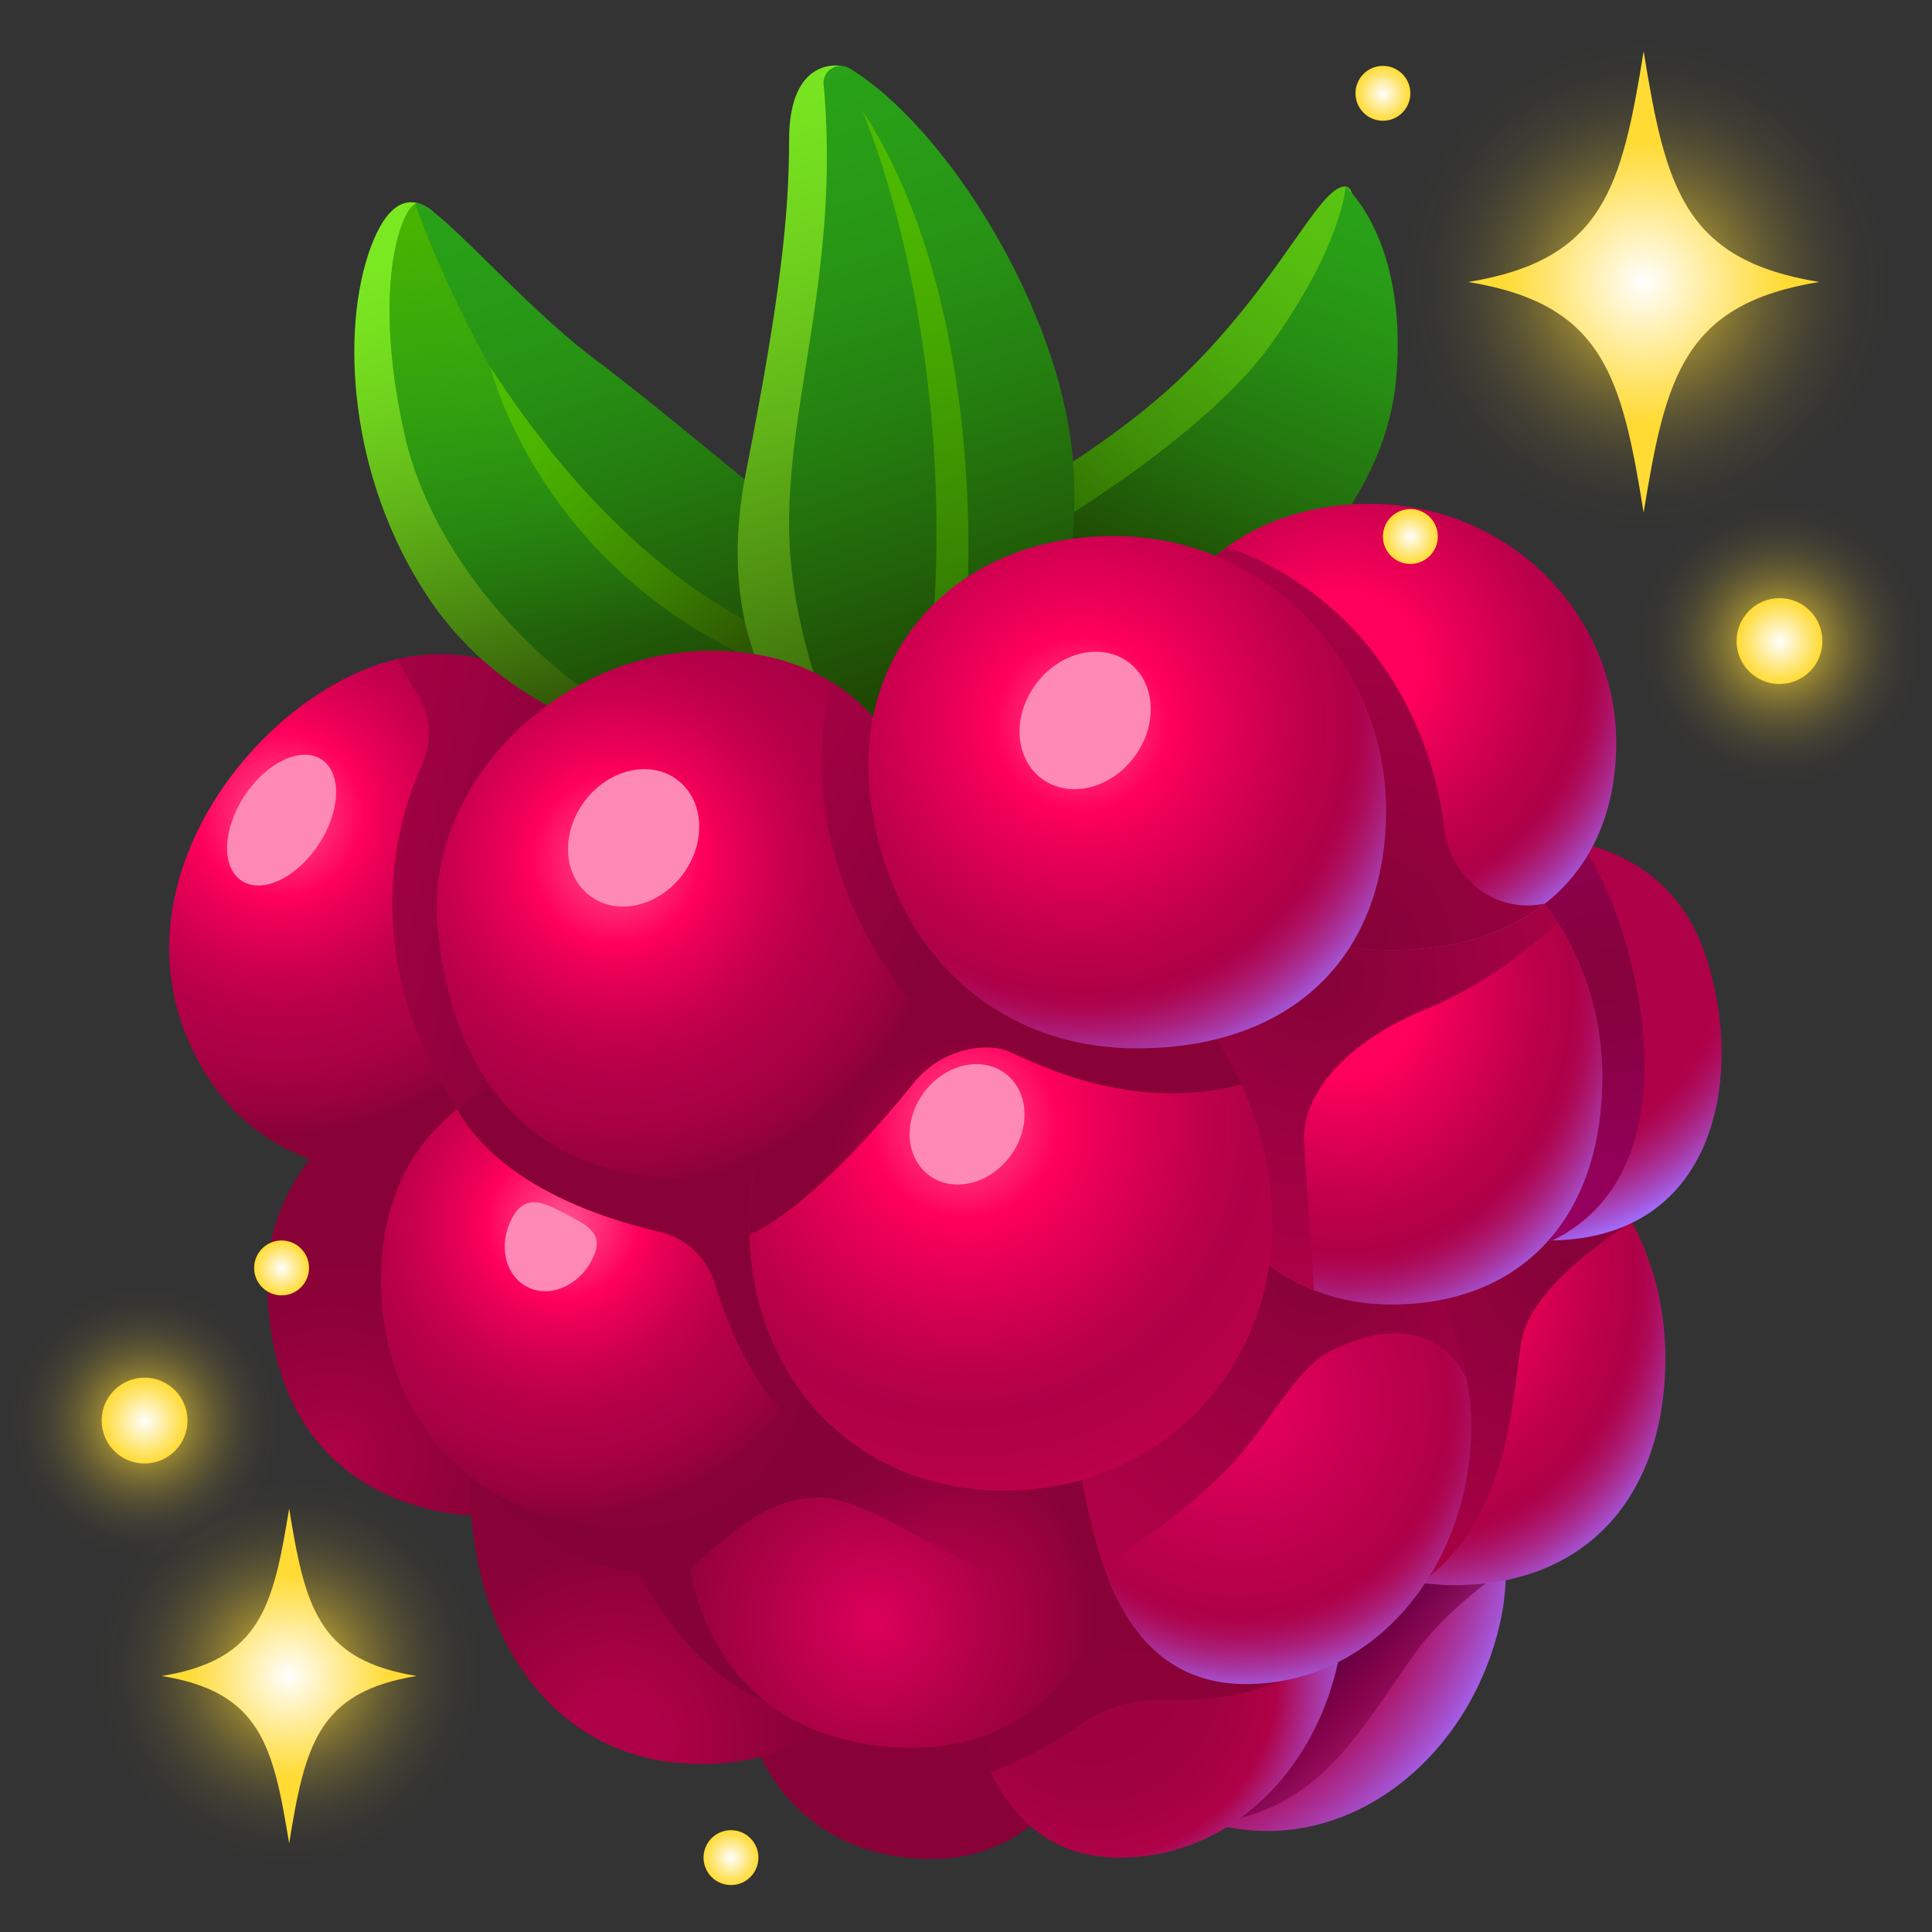 <?xml version="1.0" encoding="UTF-8"?>
<svg id="Layer_1" xmlns="http://www.w3.org/2000/svg" xmlns:xlink="http://www.w3.org/1999/xlink" version="1.1" viewBox="0 0 200 200">
  <rect x="0" y="0" width="200" height="200" fill="#333333" stroke="none"/>
  <!-- Generator: Adobe Illustrator 29.5.1, SVG Export Plug-In . SVG Version: 2.1.0 Build 141)  -->
  <defs>
    <style>
      .st0 {
        fill: url(#linear-gradient2);
      }

      .st1 {
        fill: url(#linear-gradient1);
      }

      .st2 {
        fill: url(#linear-gradient9);
      }

      .st3 {
        fill: url(#linear-gradient3);
      }

      .st4 {
        fill: url(#linear-gradient6);
      }

      .st5 {
        fill: url(#linear-gradient8);
      }

      .st6 {
        fill: url(#linear-gradient7);
      }

      .st7 {
        fill: url(#linear-gradient5);
      }

      .st8 {
        fill: url(#linear-gradient4);
      }

      .st9 {
        fill: url(#radial-gradient34);
      }

      .st10 {
        fill: url(#radial-gradient33);
      }

      .st11 {
        fill: url(#radial-gradient32);
      }

      .st12 {
        fill: url(#radial-gradient30);
      }

      .st13 {
        fill: url(#radial-gradient31);
      }

      .st14 {
        fill: url(#radial-gradient35);
      }

      .st15 {
        fill: url(#radial-gradient23);
      }

      .st16 {
        fill: url(#radial-gradient22);
      }

      .st17 {
        fill: url(#radial-gradient20);
      }

      .st18 {
        fill: url(#radial-gradient26);
      }

      .st19 {
        fill: url(#radial-gradient25);
      }

      .st20 {
        fill: url(#radial-gradient24);
      }

      .st21 {
        fill: url(#radial-gradient27);
      }

      .st22 {
        fill: url(#radial-gradient21);
      }

      .st23 {
        fill: url(#radial-gradient28);
      }

      .st24 {
        fill: url(#radial-gradient29);
      }

      .st25 {
        fill: url(#radial-gradient16);
      }

      .st26 {
        fill: url(#radial-gradient17);
      }

      .st27 {
        fill: url(#radial-gradient12);
      }

      .st28 {
        fill: url(#radial-gradient15);
      }

      .st29 {
        fill: url(#radial-gradient18);
      }

      .st30 {
        fill: url(#radial-gradient10);
      }

      .st31 {
        fill: url(#radial-gradient19);
      }

      .st32 {
        fill: url(#radial-gradient13);
      }

      .st33 {
        fill: url(#radial-gradient11);
      }

      .st34 {
        fill: url(#radial-gradient14);
      }

      .st35 {
        fill: #ff89b5;
      }

      .st36 {
        fill: url(#linear-gradient13);
      }

      .st37 {
        fill: url(#linear-gradient12);
      }

      .st38 {
        fill: url(#linear-gradient11);
      }

      .st39 {
        fill: url(#linear-gradient10);
      }

      .st40 {
        fill: url(#radial-gradient);
      }

      .st41 {
        fill: url(#linear-gradient);
      }

      .st42 {
        fill: url(#radial-gradient1);
      }

      .st43 {
        fill: url(#radial-gradient6);
      }

      .st44 {
        fill: url(#radial-gradient9);
      }

      .st45 {
        fill: url(#radial-gradient8);
      }

      .st46 {
        fill: url(#radial-gradient3);
      }

      .st47 {
        fill: url(#radial-gradient2);
      }

      .st48 {
        fill: url(#radial-gradient5);
      }

      .st49 {
        fill: url(#radial-gradient4);
      }

      .st50 {
        fill: url(#radial-gradient7);
      }
    </style>
    <radialGradient id="radial-gradient" cx="34.427" cy="150.502" fx="34.427" fy="150.502" r="23.409" gradientUnits="userSpaceOnUse">
      <stop offset="0" stop-color="#af0147"/>
      <stop offset=".228" stop-color="#a00140"/>
      <stop offset=".586" stop-color="#8f0139"/>
      <stop offset=".851" stop-color="#890237"/>
    </radialGradient>
    <radialGradient id="radial-gradient1" cx="90.728" cy="157.012" fx="90.728" fy="157.012" r="25.923" gradientUnits="userSpaceOnUse">
      <stop offset="0" stop-color="#ff5691"/>
      <stop offset=".233" stop-color="#ff005c"/>
      <stop offset=".306" stop-color="#ea0056"/>
      <stop offset=".446" stop-color="#ca004e"/>
      <stop offset=".563" stop-color="#b60048"/>
      <stop offset=".642" stop-color="#af0147"/>
      <stop offset=".72" stop-color="#a80144"/>
      <stop offset=".825" stop-color="#98013d"/>
      <stop offset=".894" stop-color="#890237"/>
    </radialGradient>
    <radialGradient id="radial-gradient2" cx="63.756" cy="179.976" fx="63.756" fy="179.976" r="21.837" gradientUnits="userSpaceOnUse">
      <stop offset=".215" stop-color="#af0147"/>
      <stop offset=".699" stop-color="#94013c"/>
      <stop offset=".894" stop-color="#890237"/>
    </radialGradient>
    <radialGradient id="radial-gradient3" cx="62.931" cy="175.588" fx="62.931" fy="175.588" r="17.665" gradientUnits="userSpaceOnUse">
      <stop offset="0" stop-color="#850239"/>
      <stop offset=".682" stop-color="#850239"/>
    </radialGradient>
    <radialGradient id="radial-gradient4" cx="110.011" cy="151.735" fx="110.011" fy="151.735" r="52.039" gradientUnits="userSpaceOnUse">
      <stop offset=".305" stop-color="#9d023f"/>
      <stop offset=".496" stop-color="#9f0140"/>
      <stop offset=".629" stop-color="#a80144"/>
      <stop offset=".682" stop-color="#af0147"/>
      <stop offset=".714" stop-color="#ae044d"/>
      <stop offset=".757" stop-color="#ad0e5e"/>
      <stop offset=".806" stop-color="#ab1f7a"/>
      <stop offset=".859" stop-color="#a836a1"/>
      <stop offset=".916" stop-color="#a453d2"/>
      <stop offset=".956" stop-color="#a26bfb"/>
    </radialGradient>
    <linearGradient id="linear-gradient" x1="136.183" y1="171.619" x2="155.849" y2="190.771" gradientUnits="userSpaceOnUse">
      <stop offset="0" stop-color="#560044"/>
      <stop offset=".206" stop-color="#700044" stop-opacity=".697"/>
      <stop offset=".587" stop-color="#9d0046" stop-opacity=".194"/>
      <stop offset=".781" stop-color="#af0147" stop-opacity="0"/>
    </linearGradient>
    <radialGradient id="radial-gradient5" cx="29.095" cy="84.388" fx="29.095" fy="84.388" r="36.823" xlink:href="#radial-gradient1"/>
    <linearGradient id="linear-gradient1" x1="61.319" y1="95.099" x2="25.108" y2="86.993" gradientUnits="userSpaceOnUse">
      <stop offset="0" stop-color="#850239"/>
      <stop offset=".544" stop-color="#9e0141"/>
      <stop offset="1" stop-color="#af0147"/>
    </linearGradient>
    <radialGradient id="radial-gradient6" cx="113.195" cy="173.344" fx="113.195" fy="173.344" r="29.001" gradientUnits="userSpaceOnUse">
      <stop offset=".305" stop-color="#9d023f"/>
      <stop offset=".487" stop-color="#a30142"/>
      <stop offset=".654" stop-color="#af0147"/>
      <stop offset=".661" stop-color="#ae034a"/>
      <stop offset=".783" stop-color="#a92f95"/>
      <stop offset=".884" stop-color="#a54fcc"/>
      <stop offset=".959" stop-color="#a263ee"/>
      <stop offset="1" stop-color="#a26bfb"/>
    </radialGradient>
    <radialGradient id="radial-gradient7" cx="117.788" cy="187.876" fx="117.788" fy="187.876" r="20.001" gradientUnits="userSpaceOnUse">
      <stop offset="0" stop-color="#af0147"/>
      <stop offset=".065" stop-color="#a90144"/>
      <stop offset=".319" stop-color="#97013c"/>
      <stop offset=".588" stop-color="#8c0138"/>
      <stop offset=".894" stop-color="#890237"/>
    </radialGradient>
    <linearGradient id="linear-gradient2" x1="44.123" y1="25.102" x2="59.343" y2="77.806" gradientUnits="userSpaceOnUse">
      <stop offset="0" stop-color="#7be922"/>
      <stop offset=".121" stop-color="#77e220"/>
      <stop offset=".283" stop-color="#6fd11d"/>
      <stop offset=".469" stop-color="#61b518"/>
      <stop offset=".672" stop-color="#4d8e11"/>
      <stop offset=".887" stop-color="#345d09"/>
      <stop offset="1" stop-color="#264004"/>
    </linearGradient>
    <linearGradient id="linear-gradient3" x1="52.282" y1="12.601" x2="76.099" y2="86.255" gradientUnits="userSpaceOnUse">
      <stop offset="0" stop-color="#29a318"/>
      <stop offset=".163" stop-color="#289e17"/>
      <stop offset=".334" stop-color="#279214"/>
      <stop offset=".509" stop-color="#247d0f"/>
      <stop offset=".686" stop-color="#215f09"/>
      <stop offset=".804" stop-color="#1f4804"/>
    </linearGradient>
    <linearGradient id="linear-gradient4" x1="61.978" y1="64.848" x2="59.873" y2="22.532" gradientUnits="userSpaceOnUse">
      <stop offset="0" stop-color="#29a318" stop-opacity="0"/>
      <stop offset="1" stop-color="#48b300"/>
    </linearGradient>
    <linearGradient id="linear-gradient5" x1="53.964" y1="38.924" x2="81.473" y2="70.503" gradientUnits="userSpaceOnUse">
      <stop offset="0" stop-color="#4ebc00"/>
      <stop offset=".144" stop-color="#4bb500"/>
      <stop offset=".348" stop-color="#45a200"/>
      <stop offset=".588" stop-color="#3c8401"/>
      <stop offset=".853" stop-color="#2e5a03"/>
      <stop offset="1" stop-color="#264004"/>
    </linearGradient>
    <linearGradient id="linear-gradient6" x1="72.25" y1="5.283" x2="97.833" y2="84.401" xlink:href="#linear-gradient2"/>
    <radialGradient id="radial-gradient8" cx="90.493" cy="167.835" fx="90.493" fy="167.835" r="25.609" gradientUnits="userSpaceOnUse">
      <stop offset="0" stop-color="#dd005a"/>
      <stop offset=".46" stop-color="#af0147"/>
      <stop offset=".67" stop-color="#9e0140"/>
      <stop offset=".884" stop-color="#890237"/>
    </radialGradient>
    <linearGradient id="linear-gradient7" x1="93.027" y1="148.981" x2="107.483" y2="169.613" gradientUnits="userSpaceOnUse">
      <stop offset="0" stop-color="#850239"/>
      <stop offset=".013" stop-color="#850239" stop-opacity=".977"/>
      <stop offset=".334" stop-color="#850239" stop-opacity=".453"/>
      <stop offset=".565" stop-color="#850239" stop-opacity=".126"/>
      <stop offset=".682" stop-color="#850239" stop-opacity="0"/>
    </linearGradient>
    <radialGradient id="radial-gradient9" cx="58.258" cy="126.637" fx="58.258" fy="126.637" r="33.943" xlink:href="#radial-gradient1"/>
    <radialGradient id="radial-gradient10" cx="142.211" cy="131.823" fx="142.211" fy="131.823" r="37.879" gradientTransform="translate(25.127 5.832) scale(.848 .957)" gradientUnits="userSpaceOnUse">
      <stop offset=".24" stop-color="#ff005c"/>
      <stop offset=".348" stop-color="#ea0056"/>
      <stop offset=".604" stop-color="#bf004b"/>
      <stop offset=".735" stop-color="#af0147"/>
      <stop offset=".766" stop-color="#ae044d"/>
      <stop offset=".807" stop-color="#ad0e5e"/>
      <stop offset=".854" stop-color="#ab1f7a"/>
      <stop offset=".906" stop-color="#a836a1"/>
      <stop offset=".961" stop-color="#a453d2"/>
      <stop offset="1" stop-color="#a26bfb"/>
    </radialGradient>
    <radialGradient id="radial-gradient11" cx="162.029" cy="130.753" fx="162.029" fy="130.753" r="42.821" gradientUnits="userSpaceOnUse">
      <stop offset="0" stop-color="#850239"/>
      <stop offset=".544" stop-color="#9e0141"/>
      <stop offset="1" stop-color="#af0147"/>
    </radialGradient>
    <linearGradient id="linear-gradient8" x1="140.62" y1="19.829" x2="109.743" y2="60.11" gradientUnits="userSpaceOnUse">
      <stop offset="0" stop-color="#59c512"/>
      <stop offset=".171" stop-color="#56be10"/>
      <stop offset=".4" stop-color="#4dad0d"/>
      <stop offset=".662" stop-color="#409108"/>
      <stop offset=".946" stop-color="#2d6b01"/>
      <stop offset="1" stop-color="#2a6300"/>
    </linearGradient>
    <radialGradient id="radial-gradient12" cx="153.571" cy="94.897" fx="153.571" fy="94.897" r="35.117" gradientUnits="userSpaceOnUse">
      <stop offset="0" stop-color="#af0147"/>
      <stop offset=".735" stop-color="#af0147"/>
      <stop offset=".766" stop-color="#ae044d"/>
      <stop offset=".807" stop-color="#ad0e5e"/>
      <stop offset=".854" stop-color="#ab1f7a"/>
      <stop offset=".906" stop-color="#a836a1"/>
      <stop offset=".961" stop-color="#a453d2"/>
      <stop offset="1" stop-color="#a26bfb"/>
    </radialGradient>
    <linearGradient id="linear-gradient9" x1="138.515" y1="17.301" x2="115.778" y2="71.477" gradientUnits="userSpaceOnUse">
      <stop offset="0" stop-color="#29a318"/>
      <stop offset=".145" stop-color="#289d16"/>
      <stop offset=".335" stop-color="#268c13"/>
      <stop offset=".549" stop-color="#23710d"/>
      <stop offset=".781" stop-color="#1f4c04"/>
      <stop offset=".804" stop-color="#1f4804"/>
    </linearGradient>
    <radialGradient id="radial-gradient13" cx="128.143" cy="145.274" fx="128.143" fy="145.274" r="31.929" gradientUnits="userSpaceOnUse">
      <stop offset=".139" stop-color="#e0005b"/>
      <stop offset=".433" stop-color="#c3004f"/>
      <stop offset=".682" stop-color="#af0147"/>
      <stop offset=".714" stop-color="#ae044d"/>
      <stop offset=".757" stop-color="#ad0e5e"/>
      <stop offset=".806" stop-color="#ab1f7a"/>
      <stop offset=".859" stop-color="#a836a1"/>
      <stop offset=".916" stop-color="#a453d2"/>
      <stop offset=".956" stop-color="#a26bfb"/>
    </radialGradient>
    <radialGradient id="radial-gradient14" cx="166.561" cy="101.029" fx="166.561" fy="101.029" r="35.008" gradientUnits="userSpaceOnUse">
      <stop offset="0" stop-color="#850239"/>
      <stop offset=".613" stop-color="#93005b"/>
      <stop offset="1" stop-color="#9b006c"/>
    </radialGradient>
    <radialGradient id="radial-gradient15" cx="136.318" cy="131.274" fx="136.318" fy="131.274" r="34.157" xlink:href="#radial-gradient11"/>
    <radialGradient id="radial-gradient16" cx="134.515" cy="101.452" fx="134.515" fy="101.452" r="37.879" xlink:href="#radial-gradient10"/>
    <linearGradient id="linear-gradient10" x1="80.208" y1="2.873" x2="106.543" y2="84.315" xlink:href="#linear-gradient3"/>
    <radialGradient id="radial-gradient17" cx="136.404" cy="100.837" fx="136.404" fy="100.837" r="34.123" xlink:href="#radial-gradient11"/>
    <linearGradient id="linear-gradient11" x1="54.448" y1="144.207" x2="70.132" y2="123.891" gradientUnits="userSpaceOnUse">
      <stop offset="0" stop-color="#890237"/>
      <stop offset=".894" stop-color="#890237"/>
    </linearGradient>
    <radialGradient id="radial-gradient18" cx="138.808" cy="71.462" fx="138.808" fy="71.462" r="37.879" gradientTransform="translate(13.381 6.842) scale(.904 .871)" gradientUnits="userSpaceOnUse">
      <stop offset=".24" stop-color="#ff005c"/>
      <stop offset=".348" stop-color="#ea0056"/>
      <stop offset=".604" stop-color="#bf004b"/>
      <stop offset=".735" stop-color="#af0147"/>
      <stop offset=".766" stop-color="#ae044d"/>
      <stop offset=".807" stop-color="#ad0e5e"/>
      <stop offset=".854" stop-color="#ab1f7a"/>
      <stop offset=".906" stop-color="#a836a1"/>
      <stop offset=".961" stop-color="#a453d2"/>
      <stop offset="1" stop-color="#a26bfb"/>
    </radialGradient>
    <radialGradient id="radial-gradient19" cx="140.223" cy="98.041" fx="140.223" fy="98.041" r="48.845" gradientUnits="userSpaceOnUse">
      <stop offset="0" stop-color="#850239"/>
      <stop offset=".544" stop-color="#9e0141"/>
      <stop offset=".999" stop-color="#af0147"/>
    </radialGradient>
    <radialGradient id="radial-gradient20" cx="99.871" cy="116.495" fx="99.871" fy="116.495" r="40.633" gradientUnits="userSpaceOnUse">
      <stop offset="0" stop-color="#ff5691"/>
      <stop offset=".24" stop-color="#ff005c"/>
      <stop offset=".348" stop-color="#ea0056"/>
      <stop offset=".604" stop-color="#bf004b"/>
      <stop offset=".735" stop-color="#af0147"/>
      <stop offset=".878" stop-color="#b50148"/>
      <stop offset="1" stop-color="#bf014b"/>
    </radialGradient>
    <radialGradient id="radial-gradient21" cx="100.63" cy="122.682" fx="100.63" fy="122.682" r="16.616" gradientUnits="userSpaceOnUse">
      <stop offset="0" stop-color="#af0147"/>
      <stop offset=".278" stop-color="#a80144"/>
      <stop offset=".65" stop-color="#98013d"/>
      <stop offset=".894" stop-color="#890237"/>
    </radialGradient>
    <radialGradient id="radial-gradient22" cx="63.82" cy="88.957" fx="63.82" fy="88.957" r="38.246" xlink:href="#radial-gradient1"/>
    <linearGradient id="linear-gradient12" x1="101.54" y1="93.974" x2="68.557" y2="74.605" xlink:href="#linear-gradient1"/>
    <linearGradient id="linear-gradient13" x1="91.23" y1="12.076" x2="100.915" y2="72.988" gradientUnits="userSpaceOnUse">
      <stop offset="0" stop-color="#4ebc00"/>
      <stop offset=".188" stop-color="#4bb500"/>
      <stop offset=".454" stop-color="#43a201"/>
      <stop offset=".765" stop-color="#378402"/>
      <stop offset="1" stop-color="#2c6904"/>
    </linearGradient>
    <radialGradient id="radial-gradient23" cx="111.959" cy="74.907" fx="111.959" fy="74.907" r="37.879" gradientUnits="userSpaceOnUse">
      <stop offset="0" stop-color="#ff5691"/>
      <stop offset=".24" stop-color="#ff005c"/>
      <stop offset=".348" stop-color="#ea0056"/>
      <stop offset=".604" stop-color="#bf004b"/>
      <stop offset=".735" stop-color="#af0147"/>
      <stop offset=".766" stop-color="#ae044d"/>
      <stop offset=".807" stop-color="#ad0e5e"/>
      <stop offset=".854" stop-color="#ab1f7a"/>
      <stop offset=".906" stop-color="#a836a1"/>
      <stop offset=".961" stop-color="#a453d2"/>
      <stop offset="1" stop-color="#a26bfb"/>
    </radialGradient>
    <radialGradient id="radial-gradient24" cx="29.991" cy="172.981" fx="29.991" fy="172.981" r="21.509" gradientUnits="userSpaceOnUse">
      <stop offset="0" stop-color="#ffdb33"/>
      <stop offset=".004" stop-color="#ffdb33" stop-opacity=".99"/>
      <stop offset=".116" stop-color="#ffdb33" stop-opacity=".761"/>
      <stop offset=".23" stop-color="#ffdb33" stop-opacity=".558"/>
      <stop offset=".345" stop-color="#ffdb33" stop-opacity=".387"/>
      <stop offset=".459" stop-color="#ffdb33" stop-opacity=".247"/>
      <stop offset=".574" stop-color="#ffdb33" stop-opacity=".139"/>
      <stop offset=".69" stop-color="#ffdb33" stop-opacity=".062"/>
      <stop offset=".807" stop-color="#ffdb33" stop-opacity=".015"/>
      <stop offset=".926" stop-color="#ffdb33" stop-opacity="0"/>
    </radialGradient>
    <radialGradient id="radial-gradient25" cx="170.31" cy="29.476" fx="170.31" fy="29.476" r="27.336" xlink:href="#radial-gradient24"/>
    <radialGradient id="radial-gradient26" cx="170.15" cy="29.183" fx="170.15" fy="29.183" r="21.215" gradientUnits="userSpaceOnUse">
      <stop offset="0" stop-color="#fff"/>
      <stop offset=".099" stop-color="#fff9e0"/>
      <stop offset=".507" stop-color="#ffe364"/>
      <stop offset=".687" stop-color="#ffdb33"/>
    </radialGradient>
    <radialGradient id="radial-gradient27" cx="29.932" cy="173.493" fx="29.932" fy="173.493" r="15.405" xlink:href="#radial-gradient26"/>
    <radialGradient id="radial-gradient28" cx="15.007" cy="147.22" fx="15.007" fy="147.22" r="15.149" xlink:href="#radial-gradient24"/>
    <radialGradient id="radial-gradient29" cx="184.257" cy="66.536" fx="184.257" fy="66.536" r="15.98" xlink:href="#radial-gradient24"/>
    <radialGradient id="radial-gradient30" cx="14.978" cy="147.106" fx="14.978" fy="147.106" r="4.497" gradientUnits="userSpaceOnUse">
      <stop offset="0" stop-color="#fff"/>
      <stop offset=".144" stop-color="#fff9e0"/>
      <stop offset=".738" stop-color="#ffe364"/>
      <stop offset="1" stop-color="#ffdb33"/>
    </radialGradient>
    <radialGradient id="radial-gradient31" cx="184.225" cy="66.413" fx="184.225" fy="66.413" r="4.497" xlink:href="#radial-gradient30"/>
    <radialGradient id="radial-gradient32" cx="29.157" cy="131.286" fx="29.157" fy="131.286" r="2.875" xlink:href="#radial-gradient30"/>
    <radialGradient id="radial-gradient33" cx="143.168" cy="9.692" fx="143.168" fy="9.692" r="2.875" xlink:href="#radial-gradient30"/>
    <radialGradient id="radial-gradient34" cx="146.009" cy="55.569" fx="146.009" fy="55.569" r="2.875" xlink:href="#radial-gradient30"/>
    <radialGradient id="radial-gradient35" cx="75.678" cy="192.331" fx="75.678" fy="192.331" r="2.875" xlink:href="#radial-gradient30"/>
  </defs>
  <g>
    <path class="st40" d="M35.296,116.617s-7.637,5.973-7.637,15.666c0,24.575,21.149,24.575,21.149,24.575,0,0,3.916-2.741,4.798-3.916s-8.714-39.849-18.309-36.325Z"/>
    <path class="st42" d="M115.921,162.865c0,15.24-5.668,30.268-20.566,29.55-13.949-.672-20.436-12.334-19.615-27.545.829-15.358,7.306-29.829,21.267-29.829s18.914,12.585,18.914,27.824Z"/>
    <path class="st47" d="M94.656,149.761c0,15.24-3.402,33.462-22.969,32.83-15.926-.514-23.827-15.614-22.89-30.825.946-15.358,8.338-29.829,24.272-29.829s21.586,12.585,21.586,27.824Z"/>
    <path class="st46" d="M50.744,154.308s5.624,7.603,15.439,8.445c0,0,6.867,14.632,18.446,14.211s-8.612-52.574-33.885-22.655Z"/>
    <path class="st49" d="M155.154,168.57c-3.414,13.857-15.934,23.586-29.048,20.354-11.039-2.72-12.951-14.228-10.64-28.302,2.221-13.523,8.083-24.65,21.197-21.419,13.114,3.231,21.905,15.509,18.491,29.367Z"/>
    <path class="st41" d="M155.88,162.529c-2.309,1.231-7.148,5.422-9.325,8.505-6.252,8.851-10.105,16.316-21.078,17.728-7.568-2.156-10.609-8.656-10.863-17.292,6.378-10.701,21.513-20.435,41.186-10.762.051.6.081,1.21.081,1.821Z"/>
    <g>
      <path class="st48" d="M62.188,75.25s-10.183-11.407-23.988-6.119c-13.805,5.287-28.071,25.437-16.351,42.885,12.957,19.288,52.676,9.497,40.339-36.765Z"/>
      <ellipse class="st35" cx="29.149" cy="84.898" rx="7.518" ry="4.591" transform="translate(-57.76 62.447) rotate(-56.566)"/>
      <path class="st1" d="M52.912,117.315c-2.319-.895-3.603.582-5.613-2.512-10.192-15.687-6.451-29.347-3.588-35.723,1.048-2.333.893-5.027-.479-7.186-.785-1.236-1.487-2.519-2.068-3.667,12.267-2.777,21.015,7.029,21.015,7.029,5.869,22.022-.051,35.774-9.267,42.06Z"/>
    </g>
    <path class="st43" d="M139.197,165.587c0,14.272-9.829,26.713-23.335,26.713-11.369,0-15.979-10.717-17.102-24.934-1.079-13.662,1.951-25.868,15.457-25.868s24.98,9.818,24.98,24.09Z"/>
    <path class="st50" d="M139.2,165.591c0,1.322-.081,2.624-.244,3.896-.315.366-.641.692-.956.987-5.414,5.055-12.992,5.698-17.714,5.513-2.955-.116-5.866.784-8.294,2.471-3.141,2.183-5.762,3.525-9.462,4.995-2.106-4.282-3.285-9.846-3.774-16.092-1.078-13.661,1.953-25.867,15.461-25.867s24.982,9.826,24.982,24.097Z"/>
    <g>
      <path class="st0" d="M65.596,76.396s-13.103-2.214-21.348-14.667c-8.14-12.294-9.056-27.544-5.858-36.16s7.468-2.572,7.468-2.572l24.595,49.853s3.255,8.515-4.857,3.545Z"/>
      <path class="st3" d="M85.433,56.627s-16.165-13.678-23.981-19.54-16.876-16.876-18.474-15.987-4.441,9.059-1.066,23.981c3.375,14.922,18.474,29.927,32.152,32.461,13.678,2.534,21.163-12.735,11.369-20.914Z"/>
      <path class="st8" d="M74.066,77.543s-.051-.01-.142-.03c-.427-.112-1.831-.458-3.896-1.058-12.481-4.374-25.063-17.913-28.115-31.37-3.235-14.312-.763-22.419.865-23.843.061-.051.132-.092.203-.142,0,0,10.772,31.746,30.424,40.819,19.652,9.073.661,15.624.661,15.624Z"/>
      <path class="st7" d="M50.775,38.021s5.482,22.942,32.048,32.205l4.017-2.526s-18.033-1.825-36.065-29.679Z"/>
    </g>
    <path class="st4" d="M86.706,79.213s-13.885-7.981-9.481-30.355c3.603-18.301,4.462-26.788,4.462-34.357,0-8.842,5.439-7.674,5.439-7.674,0,0-.303,4.746-.918,10.652-.615,5.907-2.513,26.598-1.519,33.243s4.596,28.491,4.596,28.491h-2.579Z"/>
    <path class="st45" d="M116.761,151.357c0,15.24-6.468,30.268-23.472,29.55-15.92-.672-23.324-12.334-22.386-27.545.946-15.358,8.338-29.829,24.272-29.829s21.586,12.585,21.586,27.824Z"/>
    <path class="st6" d="M116.759,151.36c0,5.584-.865,11.138-2.807,15.899-12.783-3.166-22.917-11.955-28.82-12.225-5.796-.266-10.046,4.316-13.719,7.353-.539-2.807-.702-5.839-.509-9.022.946-15.359,8.331-29.834,24.27-29.834s21.585,12.583,21.585,27.83Z"/>
    <path class="st44" d="M85.132,130.031c0,15.24-4.868,28.655-21.871,27.937-15.92-.672-25.149-13.358-23.657-28.525,1.387-14.099,13.537-20.92,29.471-20.92s16.057,6.268,16.057,21.508Z"/>
    <path class="st30" d="M172.399,140.521c0,14.579-8.349,23.572-21.855,23.572s-22.365-11.327-23.488-25.851c-1.079-13.956,7.934-24.883,21.44-24.883s23.903,12.583,23.903,27.162Z"/>
    <path class="st33" d="M168.953,126.521c-.336.203-.539.315-.539.315,0,0-9.755,5.94-10.874,11.799-.987,5.147-.986,18.504-10.426,25.196-11.565-1.739-19.031-12.338-20.059-25.592-1.078-13.956,7.934-24.88,21.442-24.88,8.829,0,16.326,5.371,20.456,13.162Z"/>
    <path class="st5" d="M106.354,50.685s9.118-5.08,15.894-11.578c10.347-9.923,14.315-19.999,17.052-19.789s-1.158,19.578-8.105,26.42c-6.947,6.842-25.683,10.736-25.683,10.736l.842-5.789Z"/>
    <path class="st27" d="M158.859,86.735s13.055-.683,17.493,11.605,1.828,30.956-17.493,30.042-9.791-43.869,0-41.647Z"/>
    <path class="st2" d="M105.512,56.474s18.602-10.427,26.041-20.813,7.747-16.343,7.747-16.343c0,0,6.491,5.579,5.228,19.894-1.263,14.315-14.455,23.718-14.455,23.718,0,0-20.21,11.789-24.56-6.456Z"/>
    <path class="st32" d="M152.299,147.622c0,14.272-9.829,26.713-23.335,26.713-11.369,0-15.979-10.717-17.102-24.934-1.079-13.662,1.951-25.868,15.457-25.868s24.98,9.818,24.98,24.09Z"/>
    <path class="st34" d="M160.696,128.413c-.498,0-1.017-.01-1.536-.03-19.326-.915-9.795-43.871,0-41.643,0,0,1.285-.447,4.509.468,5.763,8.353,12.57,33.686-2.973,41.206Z"/>
    <path class="st28" d="M151.861,142.93s-3.006-8.518-14.043-3.124c-3.806,1.86-6.437,7.868-10.943,12.426-5.56,5.624-12.669,9.757-12.669,9.757,0,0-4.543-12.756-2.163-23.35s20.162-18.567,28.815-14.159,11.003,18.449,11.003,18.449Z"/>
    <path class="st25" d="M165.875,111.469c0,14.579-8.349,23.572-21.855,23.572s-22.365-11.327-23.488-25.851c-1.079-13.956,7.934-24.883,21.44-24.883s23.903,12.583,23.903,27.162Z"/>
    <path class="st39" d="M103.916,76.979s8.614-12.182,7.137-29.533c-1.317-15.473-13.129-34.321-23.088-40.358-1.282-.777-2.884.243-2.703,1.731.034.283.065.586.09.908,1.582,20.245-4.94,34.52-3.44,48.917,1.017,9.758,5.514,21.657,8.3,20.569,6.602-2.578,13.703-2.234,13.703-2.234Z"/>
    <path class="st26" d="M161.272,95.507c-1.963,1.841-7.12,6.296-13.61,8.941-8.351,3.387-12.928,8.87-12.664,13.701.264,4.832,1.037,15.42,1.037,15.42-8.951-3.509-14.617-12.959-15.502-24.382-1.088-13.956,7.934-24.88,21.432-24.88,8.066,0,15.014,4.486,19.306,11.199Z"/>
    <path class="st38" d="M85.067,130.03c0,6.296-.834,12.277-3.011,17.078-4.126-3.481-6.757-10.06-8.13-14.411-.827-2.62-3.002-4.56-5.676-5.187-13.647-3.202-18.932-9.066-20.951-12.707,5.31-4.211,12.939-6.276,21.707-6.276,15.939,0,16.061,6.266,16.061,21.503Z"/>
    <path class="st29" d="M167.311,76.884c0,13.27-8.901,21.456-23.3,21.456s-23.843-10.311-25.04-23.531c-1.15-12.703,8.458-22.65,22.857-22.65s25.482,11.454,25.482,24.725Z"/>
    <path class="st31" d="M159.914,93.554c-3.947,3.102-9.358,4.791-15.909,4.791-14.393,0-23.843-10.314-25.033-23.538-.743-8.168,1.473-12.885,7.989-18.139,0,0,10.266,2.756,17.071,13.558,3.64,5.792,5.001,11.501,5.48,15.554.566,4.79,4.779,8.453,9.571,7.898.274-.032.551-.073.83-.124Z"/>
    <path class="st17" d="M131.719,126.734c0,15.24-12.076,28.263-29.079,27.545-15.92-.672-25.937-13.836-25-29.047.946-15.358,11.075-30.581,27.009-30.581s27.07,16.842,27.07,32.082Z"/>
    <path class="st22" d="M128.517,112.25c-9.639,2.573-18.505-.746-23.868-3.311-2.419-1.157-7.177-.412-10.019,3.112-10.991,13.628-17.043,15.762-17.043,15.762-.02-.854,0-1.709.051-2.584.946-15.349,11.077-30.576,27.016-30.576,10.843,0,19.469,7.812,23.863,17.597Z"/>
    <path class="st16" d="M96.849,94.652c0,15.24-15.143,27.284-26.24,27.284-15.934,0-24.002-10.927-25.326-26.109-1.273-14.589,12.427-28.459,28.361-28.459s23.205,12.044,23.205,27.284Z"/>
    <path class="st37" d="M96.911,94.652c0,3.428-.763,6.693-2.075,9.694-11.769-14.18-10.223-27.993-8.809-33.791,7.405,4.557,10.884,13.569,10.884,24.097Z"/>
    <path class="st36" d="M89.284,11.471s9.942,22.825,7.171,54.893l3.657-4.443s2.237-30.38-10.828-50.45Z"/>
    <path class="st15" d="M143.487,83.882c0,15.24-9.849,24.641-25.783,24.641s-26.384-11.841-27.709-27.023c-1.273-14.589,9.36-26.012,25.293-26.012s28.198,13.154,28.198,28.394Z"/>
    <ellipse class="st35" cx="112.335" cy="74.581" rx="7.518" ry="6.337" transform="translate(-14.849 119.367) rotate(-52.98)"/>
    <ellipse class="st35" cx="65.596" cy="86.735" rx="7.518" ry="6.337" transform="translate(-43.151 86.885) rotate(-52.98)"/>
    <ellipse class="st35" cx="100.112" cy="116.39" rx="6.584" ry="5.55" transform="translate(-53.093 126.244) rotate(-52.98)"/>
    <path class="st35" d="M58.699,125.744c2.279,1.202,3.973,2.034,2.547,4.738s-4.429,3.922-6.708,2.72-2.971-4.368-1.545-7.072,3.427-1.588,5.706-.386Z"/>
  </g>
  <g>
    <circle class="st20" cx="29.932" cy="172.75" r="21.25"/>
    <circle class="st19" cx="170.235" cy="29.183" r="27.006"/>
    <path class="st18" d="M151.981,29.191c14.045-2.278,15.891-9.839,18.169-23.884,2.278,14.045,4.124,21.606,18.169,23.884-14.045,2.278-15.891,9.824-18.169,23.869-2.278-14.045-4.124-21.591-18.169-23.869Z"/>
    <path class="st21" d="M16.739,173.498c10.198-1.654,11.539-7.144,13.193-17.342,1.654,10.198,2.995,15.688,13.193,17.342-10.198,1.654-11.539,7.134-13.193,17.332-1.654-10.198-2.995-15.678-13.193-17.332Z"/>
    <circle class="st23" cx="14.966" cy="147.058" r="14.966"/>
    <circle class="st24" cx="184.213" cy="66.364" r="15.787"/>
    <circle class="st12" cx="14.966" cy="147.058" r="4.443"/>
    <circle class="st13" cx="184.213" cy="66.364" r="4.443"/>
    <circle class="st11" cx="29.149" cy="131.255" r="2.841"/>
    <circle class="st10" cx="143.16" cy="9.661" r="2.841"/>
    <circle class="st9" cx="146.001" cy="55.538" r="2.841"/>
    <circle class="st14" cx="75.67" cy="192.3" r="2.841"/>
  </g>
</svg>
